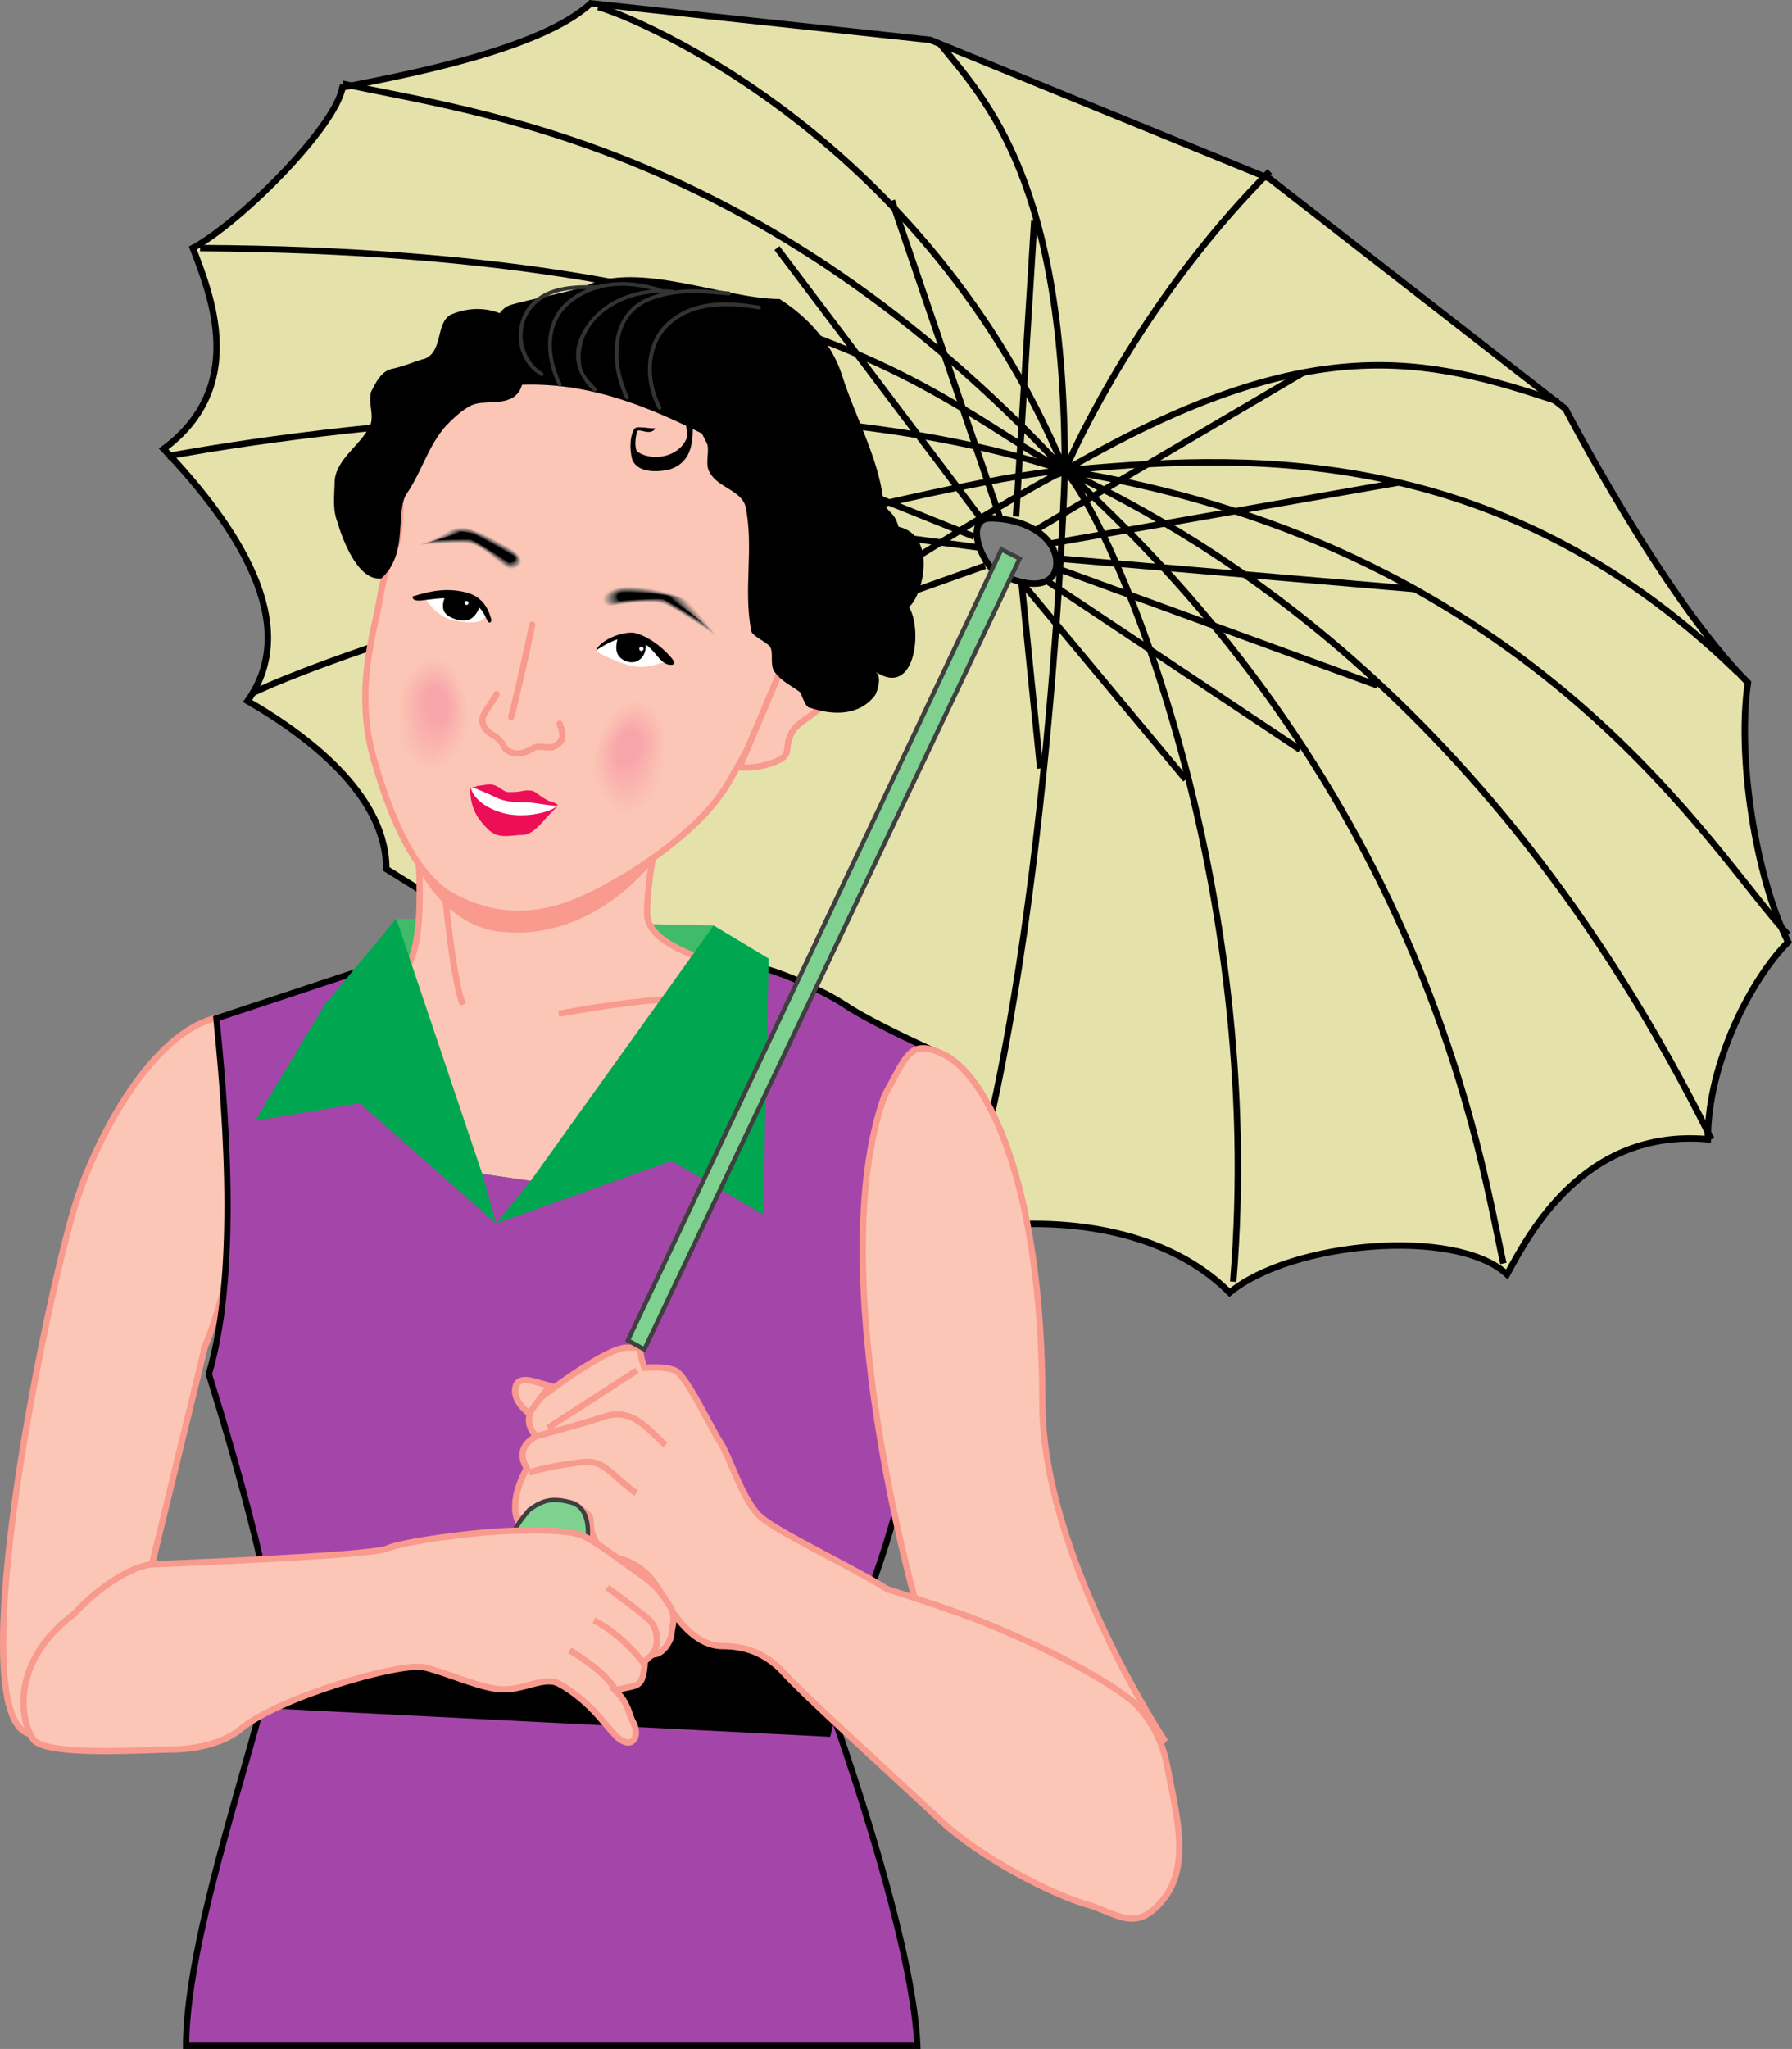 <svg xmlns="http://www.w3.org/2000/svg" width="286.143" height="326.995"><rect width="100%" height="100%" fill="#808080" stroke="none"/><path fill="#e5e1ab" d="M154.367 196.39c7.578-1.75 29.145-2.918 41.969 9.906 9.91-8.16 36.14-10.492 44.3-2.914 3.497-6.41 12.243-23.317 32.06-21.567 0-12.238 6.995-25.648 12.824-31.476-5.247-10.492-8.16-29.727-6.41-41.387-13.41-13.406-29.149-43.715-29.149-43.715L202.75 28.514 148.54 6.362 94.327.534C86.168 8.112 63.434 12.19 54.691 13.94c-1.164 6.414-16.32 21.567-23.898 25.649 2.914 7.578 8.742 22.148-4.664 32.058 11.66 12.242 22.152 27.98 13.406 40.223 11.078 6.41 22.153 15.734 22.153 26.812l92.68 57.707"/><path fill="none" stroke="#000" stroke-width="1.024" d="M154.367 196.39c7.578-1.75 29.145-2.918 41.969 9.906 9.91-8.16 36.14-10.492 44.3-2.914 3.497-6.41 12.243-23.317 32.06-21.567 0-12.238 6.995-25.648 12.824-31.476-5.247-10.492-8.16-29.727-6.41-41.387-13.41-13.406-29.149-43.715-29.149-43.715L202.75 28.514 148.54 6.362 94.327.534C86.168 8.112 63.434 12.19 54.691 13.94c-1.164 6.414-16.32 21.567-23.898 25.649 2.914 7.578 8.742 22.148-4.664 32.058 11.66 12.242 22.152 27.98 13.406 40.223 11.078 6.41 22.153 15.734 22.153 26.812zm0 0"/><path fill="none" stroke="#000" stroke-width="1.024" d="M153.785 195.222c13.406-42.551 16.246-117.817 16.246-120.149 8.164 9.324 32.133 65.938 26.887 129.477"/><path fill="none" stroke="#000" stroke-width="1.024" d="M240.055 201.636c-3.5-15.739-11.73-74.102-70.024-126.563 16.907 8.16 66.524 32.715 103.246 106.742"/><path fill="none" stroke="#000" stroke-width="1.024" d="M285.52 149.175c-11.657-12.243-39.711-61.864-115.489-74.102 26.23-2.332 68.274-5.758 107.328 32.133M248.797 64.07c-20.984-6.993-39.711-11.731-78.766 11.003 4.082-9.328 15.23-30.238 32.719-47.726"/><path fill="none" stroke="#000" stroke-width="1.024" d="M150.055 6.936c7.578 9.328 19.976 22.086 19.976 68.137-22.148-53.047-68.125-72.207-74.535-73.957"/><path fill="none" stroke="#000" stroke-width="1.024" d="M54.691 13.358c20.985 4.664 66.38 9.254 115.34 61.715-17.484-8.742-39.562-34.902-138.074-35.484"/><path fill="none" stroke="#000" stroke-width="1.024" d="M26.715 72.815c22.148-4.082 93.187-14.062 143.316 2.258-19.234 1.164-105.43 23.973-129.91 35.629m129.91-35.629c-9.906 4.664-54.136 32.715-67.543 43.207m59.75-35.848 2.914-47.214m-22.734-3.208 17.195 50.422m-3.207 0L124.06 39.59m31.475 46.046-25.36-10.2m-.288 8.454 26.52 3.496M131.05 99.628l26.231-9.328m32.059 34.101-26.227-31.476 2.985 29.722m.512-30.304 40.988 27.304m12.375-10.25-53.07-19.386m1.195-.946 58 4.957m-2.875-17-57.489 10.075m-1.164-2.043 43.653-25.657"/><path fill="#7f7f7f" d="M158.738 91.175c-2.62-2.621-4.37-8.453-.582-8.453 3.79 0 8.16 1.457 9.91 4.664 1.747 3.207.293 8.742-9.328 3.789"/><path fill="none" stroke="#000" stroke-width="1.024" d="M158.738 91.175c-2.62-2.621-4.37-8.453-.582-8.453 3.79 0 8.16 1.457 9.91 4.664 1.747 3.207.293 8.742-9.328 3.789zm0 0"/><path fill="#fbc6b5" d="m32.738 214.874-8.468 34.785 33.878 3.328-2.015 12.102s-46.684 17.918-53.04 10.586c-7.863-9.075 4.235-67.762 8.774-82.887 3.344-11.149 12.578-28.3 22.965-30.387 2.445 2.86 6.984 30.387-2.094 52.473"/><path fill="none" stroke="#f89a8d" d="m32.738 214.874-8.468 34.785 33.878 3.328-2.015 12.102s-46.684 17.918-53.04 10.586c-7.863-9.075 4.235-67.762 8.774-82.887 3.344-11.149 12.578-28.3 22.965-30.387 2.445 2.86 6.984 30.387-2.094 52.473zm0 0"/><path fill="#3fbb6a" d="m63.273 146.628 50.68 1.07-1.812 12.574-48.801 4.84-.067-18.484"/><path fill="#fbc6b5" d="M65.887 127.55c1.093 8.015 2.36 23.054-1.282 27.425-3.644 4.372-10.375 6.82-15.84 9.008 0 0 .571 8.32 7.673 18.387 8.902 12.602 23.09 13.746 23.09 13.746s20.128-.644 31.046-14.18c11.977-14.824 14.73-23.632 14.73-23.632-7.284-4.372-21.98-6.047-21.98-12.602 0-6.559 2.637-17.422 2.637-17.422l-40.074-.73"/><path fill="none" stroke="#f89a8d" d="M65.887 127.55c1.093 8.015 2.36 23.054-1.282 27.425-3.644 4.372-10.375 6.82-15.84 9.008 0 0 .571 8.32 7.673 18.387 8.902 12.602 23.09 13.746 23.09 13.746s20.128-.644 31.046-14.18c11.977-14.824 14.73-23.632 14.73-23.632-7.284-4.372-21.98-6.047-21.98-12.602 0-6.559 2.637-17.422 2.637-17.422zm0 0"/><path fill="none" stroke="#f89a8d" d="M70.258 133.382s1.46 21.129 3.644 26.957m15.301 1.457s15.3-2.914 20.402-2.184"/><path fill="#a446a9" d="M33.344 219.307s11.015 34.493 10.285 43.965c-.727 9.473-13.914 44.278-13.914 63.223H146.48c-.726-18.215-14.519-55.762-14.519-55.762s11.633-24.226 13.715-42.754c1.777-15.812-2.555-50.152 3.273-60.355 0 0-9.59-4.29-13.96-7.203-4.376-2.914-15.587-7.82-18.5-6.364l-8.34 19.399-8.454 7.738-13.312 10.89-6.453 1.208-19.871-16.922s-1.258-14.11-2.715-21.395l-22.785 7.551c1.004 10.602 3.996 39.125-1.215 56.781"/><path fill="none" stroke="#000" d="M33.344 219.307s11.015 34.493 10.285 43.965c-.727 9.473-13.914 44.278-13.914 63.223H146.48c-.726-18.215-14.519-55.762-14.519-55.762s11.633-24.226 13.715-42.754c1.777-15.812-2.555-50.152 3.273-60.355 0 0-9.59-4.29-13.96-7.203-4.376-2.914-15.587-7.82-18.5-6.364l-8.34 19.399-8.454 7.738-13.312 10.89-6.453 1.208-19.871-16.922s-1.258-14.11-2.715-21.395l-22.785 7.551c1.004 10.602 3.996 39.125-1.215 56.781zm0 0"/><path fill="#fbc6b5" d="M141.246 174.843c3.64-6.555 4.05-9.168 9.469-6.555 6.613 3.184 15.73 19.762 15.73 55.66 0 24.43 19.614 53.996 19.614 53.996l-39.579-21.328s-15.437-53.355-5.234-81.773"/><path fill="none" stroke="#f89a8d" d="M141.246 174.843c3.64-6.555 4.05-9.168 9.469-6.555 6.613 3.184 15.73 19.762 15.73 55.66 0 24.43 19.614 53.996 19.614 53.996l-39.579-21.328s-15.437-53.355-5.234-81.773zm0 0"/><path fill="#f89a8d" d="M66.246 137.347c1.238 3.304 5.781 9.914 12.39 11.152 6.61 1.238 19.825 0 30.563-17.762l-43.367 2.067.414 4.543"/><path fill="#fbc6b5" d="M64.883 72.69c-1.367 2.93-.496 11.59-1.668 14.32-1.168 2.735-1.863 4.294-2.645 8.977-.78 4.684-4.027 14.184-.906 25.11 1.95 6.828 5.8 18.125 12.438 21.832 6.632 3.707 13.656 3.902 21.265.39 7.61-3.512 18.73-10.926 23.02-18.535 4.293-7.61 8-13.07 9.172-21.266 1.129-7.925 4.53-26.273-15.93-37.546-.617-.336.766-10.172.07-10.38-.672-.199-6.73 3.637-7.37 3.462-19.634-5.305-26.493 2.488-37.446 13.636"/><path fill="none" stroke="#f89a8d" d="M64.883 72.69c-1.367 2.93-.496 11.59-1.668 14.32-1.168 2.735-1.863 4.294-2.645 8.977-.78 4.684-4.027 14.184-.906 25.11 1.95 6.828 5.8 18.125 12.438 21.832 6.632 3.707 13.656 3.902 21.265.39 7.61-3.512 18.73-10.926 23.02-18.535 4.293-7.61 8-13.07 9.172-21.266 1.129-7.925 4.53-26.273-15.93-37.546-.617-.336.766-10.172.07-10.38-.672-.199-6.73 3.637-7.37 3.462-19.634-5.305-26.493 2.488-37.446 13.636zm0 0"/><path fill="#fbc6b5" d="M135.27 100.788c1.171 3.121 0 6.828-2.926 10.535s-4.88 3.512-6.047 5.852c-1.172 2.34.39 3.316-2.734 4.488-3.122 1.172-5.461.781-5.461.781l6.437-15.219 10.73-6.437"/><path fill="none" stroke="#f89a8d" d="M135.27 100.788c1.171 3.121 0 6.828-2.926 10.535s-4.88 3.512-6.047 5.852c-1.172 2.34.39 3.316-2.734 4.488-3.122 1.172-5.461.781-5.461.781l6.437-15.219zm0 0"/><path fill="none" stroke="#f89a8d" stroke-linecap="round" d="M79.27 110.78c-.106.422-.63 1.05-1.575 2.52-.703 1.093-.945 1.68-.316 2.832.422.632 1.05 1.05 1.68 1.367.21.101 1.156 1.047 1.257 1.363.528 1.363 2.309 1.68 3.57 1.152.313-.101 1.153-.523 1.47-.734.734-.312 2.308.211 3.042-.105.63-.313 1.047-.63 1.364-1.258.21-.735-.106-1.68-.422-2.414"/><path d="M143.48 84.065c-.824-2.89-2.062-2.062-2.476-4.543-.828-6.605-4.543-13.215-6.61-19.824-1.652-4.953-5.367-9.086-9.91-11.976-8.675 0-22.718-6.196-30.98-2.067-2.063.828-8.672 2.067-11.563 2.89-4.132.829-4.132 8.677-2.89 13.22 11.77-1.575 21.855 1.804 33.039 7.433l.828 1.652c.414 1.239-.414 3.305.414 4.543 1.238 2.477 5.367 2.891 5.781 5.782 1.239 6.609-.414 12.804.825 19.414 0 .824 2.066 1.652 2.894 2.476.824.828 0 2.89.824 4.13 1.239 1.652 2.477 2.066 4.13 3.304.413.828.827 2.48 1.652 2.48 3.718 1.239 7.847 1.239 10.328-2.066.41-.824 1.09-3 0-3.719 6.582 4.328 7.515-7.066 5.367-10.324 2.215-1.723 4.61-11.383-1.653-12.805"/><path d="M108.367 62.589c0 2.48 1.66 4.957 1.246 7.433-1.238 2.895-5.367 3.719-7.847 2.067-.414-.414-.414-2.067 0-3.305.414-.41 2.066.828 2.89-.41-1.238 0-2.89-.414-3.304 0-.825 1.238-.825 3.3-.41 4.953.824 2.066 3.714 2.066 5.78 1.652 5.782-1.652 3.305-8.672 3.716-13.215l-2.07.825M84.004 55.57c.613-2.141-1.238-4.134-2.89-4.958-2.891-1.652-6.196-1.652-9.087-.414-2.476 1.238-1.238 5.781-4.129 7.024-1.652.414-3.304 1.238-5.37 1.652-1.653.414-2.477 2.062-3.301 3.715-.414 1.652.41 3.304 0 4.957-1.243 3.304-5.372 5.37-5.786 9.086 0 2.066-.41 4.543.414 6.609.825 2.89 3.305 9.5 7.02 9.086 4.547-4.129 2.066-10.738 4.133-13.629 2.476-3.719 3.305-7.434 6.195-10.738 1.238-1.238 2.477-2.48 4.13-3.305 2.065-.824 4.542 0 6.608-1.238 2.477-1.653 1.239-4.957 2.063-7.848"/><path fill="#333" d="M86.664 59.468c-3.613-2.246-4.258-7.41-1.523-10.48 2.582-2.946 6.816-2.919 10.457-2.84a.361.361 0 0 0 .336-.286c0-.18-.13-.336-.286-.336-3.87-.078-8.39-.05-11.101 3.176-2.785 3.355-2.168 8.906 1.758 11.23.129.13.308.102.41-.054.133-.13.105-.309-.05-.41"/><path fill="#333" d="M89.66 61.249c-2.117-4.336-2.555-9.965 1.883-13.192 4.129-3.02 9.113-2.918 13.707-1.472.18.05.336-.028.387-.18.078-.156-.024-.336-.18-.387-4.8-1.5-10.117-1.601-14.43 1.653-4.492 3.406-4.129 9.293-1.937 13.785.055.152.234.258.39.18.153-.051.258-.235.18-.387"/><path fill="#333" d="M95.234 61.972c-1.058-1.114-2.218-2.223-2.425-3.747-1.008-7.898 7.82-12.312 14.687-11.355a.338.338 0 0 0 .285-.336c0-.156-.129-.309-.312-.285-6.117-.617-12.492 1.937-14.969 7.82-1.242 2.996-.129 6.195 2.246 8.313a.321.321 0 0 0 .438.027.318.318 0 0 0 .05-.437"/><path fill="#333" d="M100.422 63.362c-2.527-5.289-2.836-13.11 3.695-15.484 4.153-1.5 7.84-1.145 12.23-.73.18 0 .337-.13.337-.313a.315.315 0 0 0-.313-.309c-4.488-.414-8.281-.765-12.539.809-6.687 2.476-6.71 10.582-4.027 16.133.027.18.207.285.36.257.183-.023.284-.207.257-.363"/><path fill="#333" d="M105.613 64.964c-2.273-4.285-2.222-9.989 1.524-13.242 3.82-3.329 9.238-3.176 14.043-2.348.152.023.308-.106.332-.258a.283.283 0 0 0-.282-.336c-5.007-.828-10.48-1.086-14.585 2.555-3.872 3.41-3.977 9.37-1.625 13.836.05.156.23.23.386.18.18-.051.258-.208.207-.387"/><path fill="#fbc6b5" d="M114.414 101.534s-1.812-2.824-4.539-5.613c-.914-.938-7.676-2.89-11.148-2.125-3.47.761-3.036 3.195-.997 2.883 3.028-.465 6.333-.957 8.418-.188 2.086.77 8.266 5.043 8.266 5.043"/><path fill="#f4c2b2" d="M114.328 101.452s-1.887-2.828-4.55-5.559c-.895-.914-7.645-2.82-11.036-2.074-3.39.746-2.96 3.14-.965 2.832 2.957-.453 6.325-.937 8.364-.187 2.039.754 8.187 4.988 8.187 4.988"/><path fill="#eebeaf" d="M114.242 101.374s-1.96-2.84-4.562-5.504c-.871-.895-7.61-2.758-10.926-2.027-3.313.726-2.883 3.086-.934 2.785 2.891-.446 6.325-.926 8.317-.192 1.992.739 8.105 4.938 8.105 4.938"/><path fill="#e7baab" d="M114.156 101.292s-2.031-2.844-4.574-5.445c-.852-.875-7.578-2.692-10.812-1.98-3.235.71-2.809 3.026-.907 2.737 2.82-.433 6.32-.91 8.266-.191 1.945.715 8.027 4.879 8.027 4.879"/><path fill="#e0b6a8" d="M114.07 101.21s-2.105-2.852-4.586-5.39c-.832-.848-7.546-2.626-10.703-1.93-3.156.695-2.73 2.972-.875 2.687 2.754-.422 6.32-.895 8.219-.195 1.898.703 7.945 4.828 7.945 4.828"/><path fill="#d9b2a4" d="M113.98 101.128s-2.175-2.856-4.593-5.332c-.809-.828-7.512-2.559-10.59-1.88-3.078.677-2.656 2.915-.844 2.638 2.684-.415 6.317-.88 8.168-.2 1.848.684 7.86 4.774 7.86 4.774"/><path fill="#d2ada1" d="M113.895 101.05s-2.25-2.868-4.606-5.282c-.789-.804-7.48-2.488-10.48-1.828-3 .66-2.579 2.86-.813 2.586 2.617-.402 6.313-.863 8.117-.199 1.805.668 7.782 4.723 7.782 4.723"/><path fill="#cba99d" d="M113.809 100.968s-2.32-2.871-4.618-5.223c-.77-.785-7.445-2.426-10.367-1.781-2.922.64-2.504 2.8-.785 2.539 2.547-.395 6.313-.852 8.07-.203 1.754.652 7.7 4.668 7.7 4.668"/><path fill="#c4a499" d="M113.719 100.886s-2.39-2.88-4.625-5.164c-.75-.766-7.414-2.36-10.258-1.735-2.844.625-2.426 2.746-.754 2.488 2.48-.378 6.309-.832 8.02-.203 1.71.633 7.617 4.614 7.617 4.614"/><path fill="#bda095" d="M113.633 100.804s-2.465-2.883-4.637-5.11c-.726-.742-7.379-2.293-10.144-1.683-2.766.609-2.352 2.691-.723 2.441 2.41-.371 6.305-.82 7.969-.203 1.66.61 7.535 4.555 7.535 4.555"/><path fill="#b69b91" d="M113.547 100.722s-2.54-2.891-4.649-5.051c-.707-.727-7.347-2.227-10.035-1.637-2.687.594-2.273 2.637-.691 2.39 2.344-.359 6.305-.8 7.918-.202 1.617.593 7.457 4.5 7.457 4.5"/><path fill="#af968d" d="M113.461 100.643s-2.613-2.898-4.66-5c-.688-.699-7.313-2.156-9.922-1.586-2.61.575-2.2 2.579-.664 2.344 2.277-.351 6.3-.789 7.871-.21 1.566.581 7.375 4.452 7.375 4.452"/><path fill="#a89189" d="M113.375 100.561s-2.684-2.906-4.672-4.941c-.664-.68-7.281-2.094-9.812-1.535-2.528.554-2.121 2.52-.633 2.293 2.207-.34 6.3-.774 7.82-.211 1.524.558 7.297 4.394 7.297 4.394"/><path fill="#a18c84" d="M113.285 100.48s-2.754-2.915-4.68-4.883c-.644-.66-7.25-2.028-9.699-1.489-2.453.54-2.043 2.465-.601 2.242 2.136-.328 6.293-.757 7.77-.214 1.472.546 7.21 4.343 7.21 4.343"/><path fill="#9a8780" d="M113.2 100.397s-2.829-2.918-4.692-4.828c-.625-.637-7.215-1.96-9.59-1.437-2.371.52-1.965 2.41-.57 2.195 2.07-.32 6.293-.742 7.722-.219 1.426.528 7.13 4.29 7.13 4.29"/><path fill="#93817b" d="M113.113 100.32s-2.902-2.93-4.703-4.774c-.605-.617-7.183-1.895-9.476-1.39-2.297.507-1.891 2.35-.543 2.144 2.004-.305 6.293-.727 7.672-.215 1.378.508 7.05 4.234 7.05 4.234"/><path fill="#8c7c76" d="M113.027 100.237s-2.972-2.933-4.714-4.719c-.586-.593-7.153-1.828-9.368-1.34-2.215.489-1.812 2.297-.507 2.098 1.93-.297 6.285-.71 7.617-.222 1.336.492 6.972 4.183 6.972 4.183"/><path fill="#857671" d="M112.938 100.155s-3.043-2.941-4.723-4.66c-.563-.574-7.117-1.762-9.254-1.293-2.14.473-1.738 2.242-.48 2.047 1.863-.285 6.285-.695 7.57-.223 1.285.477 6.887 4.13 6.887 4.13"/><path fill="#7e716d" d="M112.852 100.077s-3.118-2.95-4.735-4.605c-.543-.555-7.086-1.696-9.144-1.243-2.059.453-1.66 2.184-.45 1.996 1.797-.277 6.286-.68 7.524-.222 1.238.457 6.805 4.074 6.805 4.074"/><path fill="#776b67" d="M112.766 99.995s-3.192-2.957-4.746-4.55c-.524-.532-7.051-1.63-9.032-1.192-1.984.433-1.586 2.125-.418 1.945 1.727-.266 6.278-.664 7.47-.223 1.19.438 6.726 4.02 6.726 4.02"/><path fill="#706562" d="M112.676 99.913s-3.258-2.961-4.754-4.492c-.5-.512-7.02-1.563-8.922-1.145-1.902.418-1.508 2.07-.387 1.899 1.657-.254 6.278-.653 7.422-.23 1.145.425 6.64 3.968 6.64 3.968"/><path fill="#695f5d" d="M112.59 99.83s-3.332-2.968-4.766-4.433c-.48-.492-6.988-1.5-8.812-1.097-1.824.402-1.43 2.015-.356 1.847 1.59-.242 6.274-.633 7.371-.226 1.098.402 6.563 3.91 6.563 3.91"/><path fill="#625957" d="M112.504 99.753s-3.406-2.977-4.777-4.383c-.461-.469-6.954-1.43-8.7-1.047-1.746.387-1.355 1.957-.328 1.8 1.524-.234 6.274-.62 7.324-.23 1.051.387 6.48 3.86 6.48 3.86"/><path fill="#5b5351" d="M112.418 99.67s-3.48-2.984-4.79-4.323c-.44-.45-6.921-1.368-8.589-1-1.668.367-1.277 1.902-.293 1.75 1.453-.223 6.27-.602 7.27-.235 1.004.371 6.402 3.809 6.402 3.809"/><path fill="#544d4c" d="M112.332 99.589s-3.55-2.989-4.8-4.27c-.419-.426-6.887-1.297-8.477-.945-1.59.348-1.203 1.844-.266 1.7 1.387-.216 6.266-.59 7.223-.235.957.351 6.32 3.75 6.32 3.75"/><path fill="#4d4746" d="M112.242 99.507s-3.62-2.996-4.808-4.211c-.399-.407-6.856-1.23-8.368-.899-1.511.332-1.12 1.785-.234 1.653 1.32-.203 6.266-.575 7.172-.239.91.332 6.238 3.696 6.238 3.696"/><path fill="#464040" d="M112.156 99.429s-3.695-3.004-4.82-4.157c-.379-.386-6.824-1.168-8.254-.851-1.434.316-1.047 1.73-.207 1.601 1.25-.191 6.262-.558 7.125-.238.863.316 6.156 3.645 6.156 3.645"/><path fill="#3f3a3a" d="M112.07 99.347s-3.77-3.012-4.832-4.102c-.355-.363-6.789-1.098-8.144-.8-1.352.3-.969 1.675-.172 1.554 1.18-.184 6.258-.543 7.074-.242.813.3 6.074 3.59 6.074 3.59"/><path fill="#383333" d="M111.984 99.264s-3.843-3.015-4.843-4.042c-.336-.344-6.758-1.036-8.032-.754-1.277.28-.894 1.62-.144 1.504 1.113-.172 6.258-.528 7.023-.243.77.282 5.996 3.535 5.996 3.535"/><path fill="#312c2d" d="M111.895 99.182s-3.91-3.023-4.852-3.988c-.316-.32-6.723-.965-7.922-.699-1.2.262-.816 1.559-.113 1.45 1.047-.157 6.254-.509 6.976-.243.72.266 5.91 3.48 5.91 3.48"/><path fill="#2a2627" d="M111.809 99.1s-3.985-3.03-4.864-3.93c-.293-.3-6.691-.902-7.808-.656-1.121.25-.742 1.508-.086 1.407.976-.149 6.254-.496 6.926-.246.675.246 5.832 3.425 5.832 3.425"/><path d="M111.723 99.022s-4.059-3.039-4.875-3.875c-.274-.281-6.66-.836-7.7-.605-1.039.226-.664 1.45-.05 1.355.906-.14 6.246-.48 6.875-.25.625.23 5.75 3.375 5.75 3.375"/><path fill="#fbc6b5" d="M66.82 87.014s1.82-.464 4.727-2.292c.437-.278 1.762-.84 3.176-.45 2.156.598 4.808 2.09 6.664 3.164 3.832 2.22.797 4.25-.852 3.004-2.441-1.843-3.61-3.355-5.812-3.668-2.203-.312-7.903.242-7.903.242"/><path fill="#f4c2b2" d="M66.918 86.987s1.848-.473 4.691-2.262c.43-.27 1.758-.804 3.141-.425 2.105.586 4.84 2.125 6.656 3.175 3.742 2.168.758 4.16-.855 2.942-2.387-1.805-3.664-3.363-5.817-3.668-2.152-.305-7.816.238-7.816.238"/><path fill="#eebeaf" d="M67.016 86.96s1.879-.485 4.656-2.23c.418-.262 1.754-.774 3.105-.4 2.059.571 4.868 2.157 6.645 3.184 3.656 2.118.719 4.067-.852 2.88-2.332-1.762-3.718-3.368-5.82-3.665-2.105-.3-7.734.23-7.734.23"/><path fill="#e7baab" d="M67.11 86.932s1.913-.492 4.624-2.199c.407-.254 1.75-.738 3.067-.375 2.012.559 4.902 2.192 6.637 3.192 3.57 2.07.683 3.98-.852 2.82-2.277-1.723-3.77-3.371-5.824-3.664-2.051-.29-7.653.226-7.653.226"/><path fill="#e0b6a8" d="M67.207 86.905s1.945-.504 4.59-2.168c.398-.25 1.746-.703 3.031-.348 1.965.543 4.934 2.22 6.625 3.2 3.485 2.015.649 3.886-.851 2.758-2.223-1.68-3.825-3.375-5.825-3.66-2.004-.286-7.57.218-7.57.218"/><path fill="#d9b2a4" d="M67.305 86.882s1.972-.516 4.554-2.137c.387-.246 1.743-.672 2.996-.324 1.915.527 4.965 2.25 6.614 3.207 3.398 1.965.613 3.797-.852 2.691-2.164-1.637-3.875-3.379-5.828-3.656-1.953-.277-7.484.219-7.484.219"/><path fill="#d2ada1" d="M67.398 86.854s2.008-.527 4.524-2.105c.379-.238 1.742-.637 2.96-.3 1.864.515 4.997 2.284 6.602 3.214 3.313 1.918.575 3.71-.847 2.633-2.114-1.594-3.93-3.383-5.836-3.653-1.903-.27-7.403.211-7.403.211"/><path fill="#cba99d" d="M67.496 86.827s2.04-.535 4.488-2.074c.368-.235 1.739-.606 2.926-.274 1.817.5 5.028 2.317 6.59 3.223 3.227 1.867.54 3.617-.848 2.57-2.054-1.554-3.98-3.386-5.836-3.652-1.855-.262-7.32.207-7.32.207"/><path fill="#c4a499" d="M67.594 86.8s2.066-.547 4.453-2.043c.355-.227 1.734-.57 2.89-.25 1.766.492 5.06 2.351 6.579 3.23 3.14 1.82.504 3.531-.848 2.512-2-1.516-4.035-3.395-5.84-3.649-1.805-.257-7.234.2-7.234.2"/><path fill="#bda095" d="M67.688 86.772s2.101-.554 4.417-2.011c.352-.22 1.735-.536 2.86-.223 1.719.476 5.09 2.383 6.57 3.238 3.051 1.77.465 3.438-.847 2.446-1.95-1.47-4.09-3.395-5.844-3.645-1.754-.25-7.156.195-7.156.195"/><path fill="#b69b91" d="M67.785 86.749s2.133-.57 4.383-1.985c.34-.21 1.73-.5 2.824-.199 1.668.465 5.121 2.414 6.559 3.25 2.965 1.715.43 3.348-.848 2.383-1.89-1.43-4.14-3.398-5.848-3.64-1.703-.243-7.07.19-7.07.19"/><path fill="#af968d" d="M67.879 86.722s2.168-.579 4.351-1.954c.329-.207 1.727-.464 2.786-.171 1.62.449 5.152 2.445 6.55 3.253 2.88 1.668.391 3.258-.847 2.325-1.836-1.387-4.196-3.407-5.848-3.641-1.656-.234-6.992.188-6.992.188"/><path fill="#a89189" d="M67.977 86.694s2.195-.59 4.316-1.922c.32-.199 1.723-.43 2.75-.144 1.574.433 5.184 2.476 6.54 3.261 2.792 1.618.355 3.168-.845 2.262-1.78-1.347-4.25-3.41-5.855-3.637-1.606-.23-6.906.18-6.906.18"/><path fill="#a18c84" d="M68.074 86.667s2.227-.598 4.281-1.89c.31-.192 1.72-.4 2.715-.122 1.524.422 5.215 2.512 6.528 3.274 2.707 1.566.32 3.078-.844 2.199-1.727-1.305-4.3-3.414-5.86-3.637-1.554-.219-6.82.176-6.82.176"/><path fill="#9a8780" d="M68.168 86.64s2.262-.61 4.25-1.86c.297-.187 1.715-.363 2.68-.094 1.476.407 5.246 2.543 6.515 3.278 2.621 1.52.285 2.988-.843 2.136-1.668-1.261-4.352-3.418-5.86-3.628-1.508-.215-6.742.167-6.742.167"/><path fill="#93817b" d="M68.266 86.612s2.289-.617 4.214-1.824c.29-.184 1.711-.332 2.645-.074 1.426.394 5.277 2.578 6.504 3.289 2.535 1.469.246 2.898-.844 2.074-1.613-1.219-4.406-3.422-5.863-3.629-1.453-.207-6.656.164-6.656.164"/><path fill="#8c7c76" d="M68.363 86.589s2.32-.63 4.18-1.797c.277-.18 1.707-.297 2.61-.047 1.378.383 5.308 2.61 6.492 3.297 2.449 1.414.21 2.805-.84 2.012-1.563-1.18-4.461-3.426-5.867-3.625-1.407-.204-6.575.16-6.575.16"/><path fill="#857671" d="M68.457 86.561s2.356-.64 4.145-1.765c.27-.172 1.707-.262 2.578-.024 1.328.371 5.336 2.645 6.484 3.305 2.36 1.367.172 2.719-.844 1.95-1.504-1.138-4.511-3.43-5.87-3.622-1.356-.191-6.493.156-6.493.156"/><path fill="#7e716d" d="M68.555 86.534s2.383-.648 4.11-1.734c.26-.164 1.702-.23 2.542.004 1.277.355 5.367 2.671 6.473 3.312 2.273 1.316.136 2.629-.844 1.887-1.45-1.094-4.566-3.434-5.871-3.617-1.309-.188-6.41.148-6.41.148"/><path fill="#776b67" d="M68.652 86.507s2.414-.66 4.075-1.703c.25-.157 1.699-.196 2.507.03 1.23.34 5.399 2.704 6.461 3.317 2.188 1.27.098 2.54-.84 1.828-1.394-1.054-4.62-3.437-5.878-3.617-1.258-.18-6.325.145-6.325.145"/><path fill="#706562" d="M68.746 86.48s2.45-.669 4.043-1.673c.242-.152 1.695-.16 2.469.055 1.183.328 5.433 2.738 6.453 3.328 2.102 1.215.062 2.45-.84 1.766-1.34-1.012-4.672-3.445-5.879-3.613-1.21-.172-6.246.136-6.246.136"/><path fill="#695f5d" d="M68.844 86.456s2.476-.684 4.008-1.645c.23-.144 1.691-.125 2.433.082 1.137.313 5.465 2.77 6.442 3.336 2.015 1.164.027 2.356-.84 1.703-1.285-.972-4.727-3.449-5.883-3.613-1.156-.164-6.16.137-6.16.137"/><path fill="#625957" d="M68.938 86.429s2.511-.692 3.976-1.614c.219-.136 1.688-.09 2.399.106 1.085.3 5.496 2.804 6.43 3.343 1.929 1.118-.009 2.27-.837 1.641-1.23-.926-4.781-3.45-5.89-3.605-1.106-.16-6.078.129-6.078.129"/><path fill="#5b5351" d="M69.035 86.401s2.543-.703 3.942-1.582c.21-.133 1.683-.055 2.363.133 1.035.285 5.527 2.836 6.418 3.352 1.844 1.066-.043 2.175-.836 1.578-1.176-.887-4.832-3.453-5.89-3.606-1.06-.148-5.997.125-5.997.125"/><path fill="#544d4c" d="M69.133 86.374s2.57-.711 3.906-1.547c.2-.129 1.68-.023 2.328.152.988.274 5.559 2.868 6.41 3.364 1.754 1.015-.086 2.086-.84 1.515-1.117-.847-4.882-3.46-5.894-3.601-1.008-.145-5.91.117-5.91.117"/><path fill="#4d4746" d="M69.227 86.347s2.605-.723 3.875-1.516c.187-.121 1.675.008 2.293.18.937.257 5.59 2.898 6.398 3.367 1.668.969-.121 2-.84 1.457-1.062-.805-4.937-3.465-5.894-3.602-.961-.136-5.832.114-5.832.114"/><path fill="#464040" d="M69.324 86.32s2.637-.731 3.836-1.485c.184-.113 1.676.043 2.262.207.89.246 5.617 2.93 6.387 3.375 1.582.914-.157 1.906-.836 1.39-1.012-.761-4.993-3.464-5.903-3.593-.906-.13-5.746.105-5.746.105"/><path fill="#3f3a3a" d="M69.422 86.296s2.668-.746 3.8-1.457c.173-.11 1.673.078 2.227.23.84.235 5.649 2.965 6.375 3.387 1.496.863-.191 1.816-.836 1.328-.953-.719-5.043-3.473-5.902-3.594-.86-.12-5.664.106-5.664.106"/><path fill="#383333" d="M69.516 86.268s2.699-.754 3.77-1.425c.16-.102 1.667.113 2.19.257.79.22 5.68 2.997 6.364 3.391 1.41.816-.23 1.727-.836 1.27-.899-.68-5.098-3.477-5.906-3.59-.809-.117-5.582.097-5.582.097"/><path fill="#312c2d" d="M69.613 86.241s2.73-.766 3.735-1.394c.152-.094 1.664.148 2.152.28.746.208 5.715 3.032 6.355 3.403 1.325.766-.265 1.637-.835 1.207-.84-.637-5.149-3.48-5.907-3.59-.761-.11-5.5.094-5.5.094"/><path fill="#2a2627" d="M69.707 86.214s2.766-.774 3.703-1.364c.14-.09 1.664.18 2.117.309.696.191 5.746 3.063 6.344 3.406 1.238.715-.3 1.547-.832 1.149-.789-.598-5.203-3.489-5.914-3.586-.71-.102-5.418.086-5.418.086"/><path d="M69.805 86.186s2.793-.785 3.668-1.332c.129-.082 1.66.215 2.082.332.648.18 5.777 3.094 6.332 3.418 1.152.664-.336 1.457-.832 1.082-.735-.55-5.254-3.488-5.918-3.582-.66-.093-5.332.082-5.332.082"/><path fill="none" stroke="#f89a8d" stroke-linecap="round" d="M84.969 99.702c-.336 2.008-2.676 12.379-3.348 14.719"/><path fill="#00a650" d="m63.273 146.628 13.73 40.715 7.735 1.117-5.515 6.812-21.754-19.203-16.727 2.785 11.153-18.586 11.378-13.64"/><path fill="#00a650" d="M113.953 147.698 84.738 188.46l-4.015-.188-1.5 7 28.02-10.011 14.628 8.574.867-40.856-8.785-5.28"/><path fill="#fff" d="M75.328 125.561c.426-.004.754-.004 2.55.489 1.798.488 5.556 1.468 5.556 1.468l3.918.817 1.144.492s-1.469 3.266-4.246 2.937c-2.777-.328-6.7-2.613-6.7-2.613s-2.16-1.297-2.222-3.59"/><path fill="#ed0e58" d="M75.047 125.44c.316 1.422 1.746 3.32 5.254 4.305 2.664.742 6.547.332 8.758-1.094-2.211 2.059-3.743 4.602-5.637 4.602-1.895 0-3.793.793-5.531-.946-1.739-1.738-2.844-3.39-2.844-6.867"/><path fill="#ed0e58" d="M76.504 125.386c-.852.093-.094.246-1.176.175 1.738.793 2.434.996 3.7 1.63 1.261.632 2.488.796 3.605.808 2.246.015 3.066.215 4.16.375 4.266.613 1.16-.477 1.16-.477-.555-.136-.035.074-.894-.383-1.106-.585-1.504-1.242-2.215-1.332-1.266-.156-1.543.22-2.809.22-1.265 0-1.047.132-1.996-.5-1.559-1.04-1.797-.704-3.535-.516"/><path d="m42.422 251.98-1.211 20.57 91.355 4.636 4.235-17.949-94.38-7.258"/><path fill="#a446a9" d="m77.004 187.343 2.219 7.93 5.515-6.813zm0 0"/><path fill="#fff" d="M95.14 103.948c1.65-1.469 3.235-2.344 5.305-2.125 2.067.219 3.907 1.16 5.868 3.758-2.93.883-4.532 1.906-11.172-1.633"/><path d="M98.656 101.784c-.258 1.016-.754 2.906 1.246 3.715 2.004.808 3.54-.969 3.153-2.95-1.383-1.042-3.008-1.214-4.399-.765"/><path d="M95.156 103.8c1.602-1.024 3.989-2.414 5.73-1.93 1.739.484 2.712 1.184 3.766 2.488 1.055 1.309 1.614 1.664 2.207 1.73.59.063 1.047-.038.668-.675-.382-.64-3.05-3.61-6.105-4.383-1.453-.36-5.309.781-6.266 2.77"/><path fill="#fff" d="M102.477 103.882a.33.33 0 0 1-.391-.266.33.33 0 0 1 .266-.39.333.333 0 0 1 .39.265.333.333 0 0 1-.265.39"/><path fill="#fbc6b5" d="M74.23 118.233c-.707 2.239-3.527 4.422-5.335 5.024-1.809.601-5.254-2.375-5.356-6.961-.101-4.586-.191-7.918 3.168-10.54 5.648-4.402 9.824 7.235 7.523 12.477"/><path fill="#fbc5b5" d="M74.148 118.093c-.683 2.191-3.433 4.34-5.199 4.937-1.765.594-5.148-2.3-5.27-6.789-.116-4.488-.218-7.742 3.055-10.324 5.52-4.371 9.668 6.988 7.414 12.176"/><path fill="#fbc4b5" d="M74.066 117.952c-.656 2.145-3.336 4.262-5.062 4.852-1.727.585-5.047-2.23-5.18-6.618-.136-4.386-.246-7.566 2.942-10.109 5.382-4.336 9.507 6.746 7.3 11.875"/><path fill="#fbc3b4" d="M73.988 117.807c-.636 2.106-3.246 4.18-4.93 4.766-1.683.586-4.94-2.152-5.093-6.441-.152-4.29-.274-7.395 2.828-9.895 5.25-4.3 9.352 6.5 7.195 11.57"/><path fill="#fbc3b4" d="M73.906 117.667c-.61 2.058-3.152 4.101-4.793 4.68-1.64.578-4.836-2.083-5.008-6.27-.167-4.188-.296-7.219 2.72-9.68 5.116-4.27 9.19 6.258 7.081 11.27"/><path fill="#fbc2b4" d="M73.824 117.526c-.586 2.012-3.054 4.02-4.656 4.594-1.602.57-4.734-2.012-4.922-6.098-.183-4.09-.32-7.047 2.606-9.465 4.984-4.234 9.035 6.012 6.972 10.97"/><path fill="#fbc1b3" d="M73.742 117.386c-.558 1.964-2.96 3.937-4.52 4.503-1.558.57-4.628-1.933-4.831-5.921-.203-3.989-.352-6.871 2.492-9.25 4.847-4.204 8.87 5.77 6.86 10.668"/><path fill="#fbc0b3" d="M73.66 117.245c-.535 1.922-2.863 3.855-4.383 4.418-1.515.562-4.527-1.863-4.746-5.75-.218-3.89-.375-6.695 2.383-9.035 4.715-4.168 8.711 5.523 6.746 10.367"/><path fill="#fbbfb3" d="M73.578 117.104c-.512 1.875-2.77 3.774-4.246 4.332-1.473.559-4.422-1.789-4.66-5.578-.234-3.789-.402-6.52 2.27-8.82 4.581-4.137 8.554 5.281 6.636 10.066"/><path fill="#fbbeb2" d="M73.496 116.964c-.484 1.828-2.676 3.691-4.11 4.246-1.433.55-4.316-1.719-4.57-5.406-.253-3.692-.43-6.348 2.157-8.606 4.445-4.101 8.394 5.04 6.523 9.766"/><path fill="#fbbdb2" d="M73.418 116.82c-.465 1.784-2.582 3.612-3.977 4.16-1.39.546-4.214-1.641-4.484-5.231-.273-3.59-.457-6.172 2.043-8.39 4.316-4.067 8.238 4.792 6.418 9.46"/><path fill="#fbbcb2" d="M73.336 116.679c-.438 1.738-2.488 3.535-3.84 4.074-1.348.539-4.11-1.57-4.398-5.059-.29-3.492-.48-5.996 1.933-8.176 4.18-4.035 8.078 4.547 6.305 9.16"/><path fill="#fabbb1" d="M73.254 116.538c-.414 1.695-2.39 3.453-3.703 3.988-1.309.535-4.004-1.496-4.309-4.887-.308-3.39-.508-5.824 1.817-7.96 4.05-4 7.921 4.304 6.195 8.859"/><path fill="#fabab1" d="M73.172 116.397c-.387 1.649-2.297 3.371-3.563 3.899-1.27.531-3.906-1.422-4.226-4.711-.324-3.293-.535-5.649 1.707-7.746 3.914-3.969 7.758 4.058 6.082 8.558"/><path fill="#fab9b1" d="M73.09 116.257c-.363 1.601-2.203 3.289-3.426 3.812-1.226.524-3.8-1.347-4.14-4.539-.34-3.191-.56-5.473 1.593-7.531 3.781-3.934 7.602 3.816 5.973 8.258"/><path fill="#fab8b0" d="M73.008 116.116c-.336 1.555-2.106 3.207-3.29 3.727-1.187.52-3.698-1.278-4.054-4.368-.355-3.093-.586-5.296 1.48-7.316 3.653-3.898 7.446 3.57 5.864 7.957"/><path fill="#fab7b0" d="M72.926 115.975c-.313 1.508-2.012 3.125-3.153 3.637-1.144.516-3.593-1.2-3.964-4.191-.375-2.992-.614-5.125 1.367-7.102 3.515-3.867 7.285 3.328 5.75 7.656"/><path fill="#fab6b0" d="M72.848 115.835c-.293 1.465-1.918 3.043-3.02 3.55-1.101.508-3.488-1.128-3.879-4.019-.39-2.894-.64-4.95 1.254-6.887 3.383-3.832 7.13 3.082 5.645 7.356"/><path fill="#fab5af" d="M72.766 115.69c-.266 1.422-1.825 2.965-2.883 3.469-1.063.504-3.387-1.055-3.793-3.848-.406-2.793-.664-4.773 1.144-6.672 3.25-3.8 6.97 2.84 5.532 7.051"/><path fill="#fab4af" d="M72.684 115.55c-.243 1.375-1.73 2.882-2.746 3.382-1.02.497-3.282-.984-3.704-3.675-.425-2.696-.691-4.602 1.032-6.457 3.113-3.766 6.804 2.593 5.418 6.75"/><path fill="#fab3af" d="M72.602 115.409c-.215 1.328-1.633 2.805-2.61 3.297-.976.488-3.18-.91-3.617-3.504-.441-2.594-.719-4.426.918-6.242 2.98-3.735 6.648 2.351 5.309 6.449"/><path fill="#fab2af" d="M72.52 115.268c-.192 1.286-1.54 2.723-2.473 3.207-.934.489-3.074-.836-3.531-3.328-.457-2.496-.743-4.25.808-6.027 2.848-3.7 6.489 2.105 5.196 6.148"/><path fill="#fab2ae" d="M72.438 115.128c-.165 1.238-1.446 2.64-2.336 3.12-.895.481-2.97-.765-3.446-3.155-.472-2.395-.77-4.079.696-5.817 2.714-3.664 6.332 1.867 5.086 5.852"/><path fill="#fab1ae" d="M72.355 114.987c-.14 1.192-1.347 2.559-2.199 3.035-.851.473-2.867-.691-3.355-2.984-.492-2.297-.797-3.902.582-5.602 2.578-3.629 6.172 1.621 4.972 5.551"/><path fill="#fab0ae" d="M72.277 114.843c-.117 1.148-1.257 2.48-2.066 2.949-.809.469-2.762-.617-3.27-2.813-.507-2.191-.82-3.722.47-5.382 2.448-3.594 6.015 1.378 4.866 5.246"/><path fill="#faafad" d="M72.195 114.702c-.093 1.102-1.16 2.398-1.93 2.863-.769.465-2.66-.543-3.183-2.636-.523-2.098-.848-3.551.36-5.172 2.312-3.563 5.855 1.132 4.753 4.945"/><path fill="#f9aead" d="M72.113 114.561c-.066 1.059-1.066 2.317-1.793 2.778-.726.457-2.554-.469-3.097-2.465-.54-1.996-.871-3.379.246-4.957 2.18-3.528 5.695.89 4.644 4.644"/><path fill="#f9adad" d="M72.031 114.42c-.043 1.012-.972 2.235-1.656 2.688-.684.453-2.45-.394-3.008-2.293-.558-1.894-.902-3.199.133-4.738 2.047-3.496 5.535.645 4.531 4.344"/><path fill="#f9acac" d="M71.95 114.28c-.02.965-.876 2.156-1.52 2.602-.64.449-2.348-.325-2.922-2.121-.574-1.793-.926-3.024.02-4.524 1.913-3.46 5.378.402 4.421 4.043"/><path fill="#f9abac" d="M71.867 114.14c.008.917-.781 2.074-1.383 2.515-.601.442-2.242-.25-2.836-1.95-.59-1.694-.953-2.85-.09-4.308 1.778-3.425 5.22.157 4.31 3.742"/><path fill="#f9aaac" d="M71.785 113.999c.031.871-.683 1.992-1.246 2.43-.559.433-2.14-.18-2.746-1.778-.61-1.594-.98-2.676-.207-4.094 1.648-3.394 5.062-.085 4.2 3.442"/><path fill="#f9a9ab" d="M71.703 113.854c.059.832-.59 1.914-1.11 2.348-.515.43-2.034-.105-2.66-1.605-.624-1.497-1.003-2.5-.316-3.88 1.512-3.359 4.899-.331 4.086 3.137"/><path fill="#f9a8ab" d="M71.625 113.714c.078.785-.5 1.832-.977 2.258-.476.425-1.93-.032-2.574-1.43-.64-1.399-1.031-2.324-.43-3.664 1.38-3.328 4.743-.574 3.981 2.836"/><path fill="#f9a7ab" d="M71.543 113.573c.105.738-.402 1.75-.84 2.172-.433.418-1.828.043-2.488-1.258-.656-1.297-1.055-2.152-.54-3.45 1.247-3.292 4.583-.82 3.868 2.536"/><path fill="#f9a6aa" d="M71.461 113.432c.129.692-.309 1.668-.703 2.086-.39.414-1.723.114-2.399-1.086-.68-1.199-1.086-1.976-.656-3.234 1.113-3.262 4.426-1.062 3.758 2.234"/><path fill="#fbc6b5" d="M94.73 123.929c.266 2.332 2.614 5.015 4.274 5.953 1.656.937 5.61-1.317 6.59-5.797.984-4.485 1.715-7.735-1.078-10.953-4.696-5.407-11.036 5.21-9.786 10.797"/><path fill="#fbc5b5" d="M94.836 123.804c.25 2.285 2.535 4.921 4.156 5.847 1.621.922 5.496-1.27 6.477-5.648.98-4.38 1.703-7.559-1.012-10.719-4.574-5.352-10.832 5-9.621 10.52"/><path fill="#fbc4b5" d="M94.945 123.682c.235 2.235 2.457 4.825 4.035 5.735 1.583.91 5.383-1.215 6.36-5.496.976-4.278 1.695-7.38-.945-10.485-4.446-5.293-10.63 4.79-9.45 10.246"/><path fill="#fbc3b4" d="M95.05 123.557c.22 2.188 2.384 4.727 3.923 5.625 1.539.899 5.261-1.164 6.238-5.343.973-4.176 1.687-7.203-.875-10.25-4.324-5.235-10.426 4.578-9.285 9.968"/><path fill="#fbc3b4" d="M95.16 123.436c.203 2.133 2.301 4.63 3.801 5.512 1.5.883 5.148-1.113 6.121-5.187.973-4.079 1.68-7.028-.805-10.024-4.199-5.172-10.222 4.375-9.117 9.7"/><path fill="#fbc2b4" d="M95.266 123.311c.187 2.086 2.226 4.532 3.687 5.403 1.457.87 5.031-1.059 6-5.035.969-3.977 1.672-6.852-.734-9.79-4.078-5.117-10.02 4.165-8.953 9.422"/><path fill="#fbc1b3" d="M95.375 123.19c.172 2.035 2.145 4.434 3.566 5.29 1.422.859 4.918-1.008 5.883-4.883.969-3.875 1.664-6.672-.668-9.555-3.949-5.059-9.816 3.953-8.781 9.148"/><path fill="#fbc0b3" d="M95.48 123.065c.157 1.989 2.07 4.336 3.45 5.18 1.383.844 4.8-.953 5.765-4.73.965-3.77 1.657-6.497-.597-9.32-3.825-5-9.614 3.741-8.618 8.87"/><path fill="#fbbfb3" d="M95.586 122.944c.14 1.938 1.996 4.238 3.336 5.067 1.34.832 4.683-.903 5.644-4.575.965-3.675 1.653-6.324-.527-9.093-3.703-4.938-9.41 3.539-8.453 8.601"/><path fill="#fbbeb2" d="M95.695 122.82c.125 1.89 1.914 4.14 3.215 4.956 1.301.82 4.57-.851 5.528-4.422.96-3.574 1.644-6.144-.461-8.859-3.575-4.883-9.207 3.328-8.282 8.324"/><path fill="#fbbdb2" d="M95.8 122.698c.114 1.84 1.84 4.043 3.102 4.848 1.262.8 4.45-.801 5.407-4.274.957-3.468 1.636-5.968-.391-8.625-3.45-4.824-9.004 3.117-8.117 8.051"/><path fill="#fbbcb2" d="M95.91 122.577c.094 1.789 1.758 3.941 2.98 4.734 1.223.79 4.337-.75 5.29-4.12.957-3.368 1.629-5.79-.32-8.391-3.329-4.766-8.805 2.91-7.95 7.777"/><path fill="#fabbb1" d="M96.016 122.452c.078 1.742 1.683 3.848 2.867 4.625 1.18.777 4.219-.7 5.172-3.965.949-3.27 1.617-5.617-.254-8.164-3.203-4.703-8.602 2.703-7.785 7.504"/><path fill="#fabab1" d="M96.125 122.33c.063 1.692 1.605 3.747 2.746 4.513 1.14.761 4.106-.645 5.055-3.813.949-3.168 1.61-5.437-.184-7.93-3.078-4.644-8.398 2.493-7.617 7.23"/><path fill="#fab9b1" d="M96.23 122.206c.047 1.64 1.528 3.652 2.633 4.402 1.102.75 3.985-.594 4.934-3.66.945-3.066 1.601-5.262-.117-7.695-2.953-4.586-8.192 2.281-7.45 6.953"/><path fill="#fab8b0" d="M96.336 122.085c.035 1.59 1.453 3.55 2.516 4.289 1.062.738 3.87-.54 4.816-3.504.945-2.969 1.594-5.09-.047-7.469-2.828-4.527-7.992 2.078-7.285 6.684"/><path fill="#fab7b0" d="M96.445 121.96c.016 1.543 1.375 3.457 2.395 4.18 1.023.722 3.758-.489 4.7-3.352.94-2.863 1.585-4.91.022-7.234-2.707-4.47-7.789 1.867-7.117 6.406"/><path fill="#fab6b0" d="M96.55 121.839c.005 1.492 1.298 3.355 2.282 4.066.98.711 3.64-.437 4.578-3.2.938-2.76 1.578-4.733.094-7-2.582-4.41-7.586 1.657-6.953 6.134"/><path fill="#fab5af" d="M96.66 121.714c-.015 1.445 1.219 3.261 2.16 3.96.942.696 3.528-.386 4.461-3.05.938-2.66 1.57-4.555.164-6.766-2.457-4.351-7.386 1.446-6.785 5.856"/><path fill="#fab4af" d="M96.766 121.593c-.028 1.394 1.14 3.164 2.047 3.847.902.684 3.406-.336 4.34-2.894.933-2.563 1.562-4.383.23-6.535-2.332-4.297-7.18 1.238-6.617 5.582"/><path fill="#fab3af" d="M96.875 121.472c-.047 1.343 1.063 3.062 1.926 3.734.863.668 3.293-.281 4.222-2.742.934-2.461 1.555-4.203.301-6.301-2.207-4.238-6.976 1.027-6.449 5.309"/><path fill="#fab2af" d="M96.98 121.347c-.058 1.296.989 2.968 1.81 3.625.823.656 3.179-.23 4.105-2.59.93-2.36 1.55-4.028.37-6.07-2.085-4.176-6.777.82-6.285 5.035"/><path fill="#fab2ae" d="M97.086 121.225c-.074 1.247.91 2.868 1.695 3.512.782.645 3.063-.18 3.985-2.437.93-2.258 1.539-3.848.437-5.836-1.957-4.117-6.57.613-6.117 4.761"/><path fill="#fab1ae" d="M97.195 121.1c-.09 1.2.832 2.774 1.575 3.403.746.629 2.945-.125 3.87-2.281.923-2.16 1.528-3.676.505-5.61-1.832-4.058-6.368.406-5.95 4.488"/><path fill="#fab0ae" d="M97.3 120.98c-.105 1.148.755 2.671 1.462 3.288.703.618 2.828-.074 3.75-2.129.918-2.058 1.523-3.5.574-5.375-1.711-4-6.168.196-5.785 4.215"/><path fill="#faafad" d="M97.41 120.854c-.12 1.098.676 2.578 1.34 3.18.664.605 2.715-.02 3.633-1.977.918-1.953 1.512-3.32.644-5.14-1.586-3.942-5.964-.016-5.617 3.937"/><path fill="#f9aead" d="M97.516 120.733c-.137 1.047.601 2.477 1.226 3.067.621.59 2.598.03 3.512-1.825.914-1.851 1.508-3.144.71-4.906-1.46-3.883-5.757-.222-5.448 3.664"/><path fill="#f9adad" d="M97.625 120.608c-.152 1 .52 2.383 1.105 2.957.586.578 2.481.082 3.395-1.668.914-1.754 1.5-2.968.781-4.675-1.336-3.825-5.558-.434-5.281 3.386"/><path fill="#f9acac" d="M97.73 120.487c-.167.95.446 2.281.989 2.848.547.562 2.367.133 3.277-1.52.91-1.652 1.492-2.793.852-4.445-1.211-3.766-5.356-.64-5.118 3.117"/><path fill="#f9abac" d="M97.836 120.362c-.18.902.371 2.188.875 2.738.504.547 2.25.184 3.156-1.367.91-1.55 1.485-2.613.922-4.21-1.09-3.708-5.152-.852-4.953 2.84"/><path fill="#f9aaac" d="M97.945 120.241c-.199.852.29 2.086.754 2.625.465.535 2.137.238 3.04-1.215.906-1.449 1.476-2.437.988-3.976-.961-3.649-4.95-1.063-4.782 2.566"/><path fill="#f9a9ab" d="M98.05 120.12c-.21.8.216 1.988.641 2.512.426.523 2.016.289 2.922-1.063.899-1.347 1.465-2.262 1.055-3.742-.836-3.59-4.746-1.27-4.617 2.293"/><path fill="#f9a8ab" d="M98.16 119.995c-.23.754.133 1.89.52 2.402.386.508 1.902.34 2.804-.906.899-1.246 1.457-2.086 1.125-3.516-.714-3.53-4.543-1.476-4.449 2.02"/><path fill="#f9a7ab" d="M98.266 119.874c-.246.703.058 1.793.402 2.289.348.496 1.789.394 2.684-.754.898-1.148 1.453-1.91 1.199-3.281-.59-3.473-4.344-1.688-4.285 1.746"/><path fill="#f9a6aa" d="M98.375 119.749c-.262.652-.023 1.695.285 2.18.305.484 1.672.445 2.567-.602.894-1.043 1.441-1.73 1.261-3.047-.46-3.414-4.136-1.894-4.113 1.469"/><path fill="#fbc6b5" d="M141.664 253.6c-5.828-3.64-17.277-8.953-20.191-11.503-2.914-2.551-4.946-9.625-6.403-11.81-1.457-2.187-5.488-10.855-7.308-11.585-1.824-.727-4.84-.402-4.84-.402-1.457-3.645.453-3.227-2.824-3.227-3.278 0-12.715 7.2-12.715 7.2s-5.16 3.366-1.766 6.94c-2.55 1.458-2.605 3.259-1.515 5.079-1.09 2.187-2.547 5.465-1.457 8.383l5.464-2.918c2.551.367 6.196 1.093 6.196 2.918 0 1.82.363 2.914 1.82 4.734 1.457 1.82 5.828.363 9.473 6.922 3.644 6.558 6.922 8.379 9.836 8.379 2.914 0 6.558.73 9.836 4.37 3.277 3.645 18.214 17.126 24.773 23.317 6.559 6.192 18.215 12.024 23.316 13.48 5.102 1.458 8.016 4.735 12.387-.73s2.121-13.468.664-21.12c-1.457-7.65-6.047-10.888-6.047-10.888s-6.492-5.347-22.992-12.101c-4.676-1.914-15.707-5.438-15.707-5.438"/><path fill="none" stroke="#f89a8d" d="M141.664 253.6c-5.828-3.64-17.277-8.953-20.191-11.503-2.914-2.551-4.946-9.625-6.403-11.81-1.457-2.187-5.488-10.855-7.308-11.585-1.824-.727-4.84-.402-4.84-.402-1.457-3.645.453-3.227-2.824-3.227-3.278 0-12.715 7.2-12.715 7.2s-5.16 3.366-1.766 6.94c-2.55 1.458-2.605 3.259-1.515 5.079-1.09 2.187-2.547 5.465-1.457 8.383l5.464-2.918c2.551.367 6.196 1.093 6.196 2.918 0 1.82.363 2.914 1.82 4.734 1.457 1.82 5.828.363 9.473 6.922 3.644 6.558 6.922 8.379 9.836 8.379 2.914 0 6.558.73 9.836 4.37 3.277 3.645 18.214 17.126 24.773 23.317 6.559 6.192 18.215 12.024 23.316 13.48 5.102 1.458 8.016 4.735 12.387-.73s2.121-13.468.664-21.12c-1.457-7.65-6.047-10.888-6.047-10.888s-6.492-5.347-22.992-12.101c-4.676-1.914-15.707-5.438-15.707-5.438zm0 0"/><path fill="none" stroke="#f89a8d" d="M101.59 238.3c-3.645-2.547-5.07-5.34-8.348-4.977-3.281.367-6.59.969-8.773 1.7m1.148-5.809s7.227-1.91 10.953-3.149c4.535-1.511 7.13 2.352 9.68 4.535"/><path fill="#fbc6b5" d="M87.746 221.179c-2.55-.727-5.101-1.82-5.465.363-.363 2.187 2.188 4.008 2.188 4.008l3.277-4.371"/><path fill="none" stroke="#f89a8d" d="M87.746 221.179c-2.55-.727-5.101-1.82-5.465.363-.363 2.187 2.188 4.008 2.188 4.008zm13.965-2.477-14.219 9.18"/><path fill="#7fd190" d="M84.52 240.956s-4.082 4.371-3.5 7.578c.585 3.207 1.168 4.664 1.168 4.664l6.703 1.164 4.953-9.035s.586-4.66-2.621-5.535-4.664-.293-6.703 1.164"/><path fill="none" stroke="#3f3f3f" stroke-width=".697" d="M84.52 240.956s-4.082 4.371-3.5 7.578c.585 3.207 1.168 4.664 1.168 4.664l6.703 1.164 4.953-9.035s.586-4.66-2.621-5.535-4.664-.293-6.703 1.164zm0 0"/><path fill="#fbc6b5" d="M11.867 257.526c3.934-4.238 9.074-7.562 12.403-7.867 0 0 34.761-1.328 37.492-2.5 2.73-1.176 12.808-2.43 17.62-2.734 4.813-.305 11.372-.36 13.712.687 2.34 1.047 6.043 4 9.023 6.067 2.977 2.066 3.524 3.21 4.758 5.027 1.234 1.812.375 3.328.355 4.465-.019 1.136-1.417 3.426-2.902 3.355 0 0-.531.207-1.375 1.156 0 0-.043 2.27-.672 3.176-.629.906-1.676.758-4.047 1.41 2.192 2.098 2.086 3.68 2.836 5.036 1.184 2.164.004 4.414-2.234 2.668-.719-.57-1.543-1.645-3.258-3.598-1.71-1.957-4.12-4.012-6.37-5.188-2.25-1.18-5.481.993-8.892.93-3.406-.062-8.734-2.61-12.523-3.512-3.785-.898-23.395 4.785-29.406 9.875-2.621 2.22-7.262 3.227-10.89 3.227-3.63 0-20.169 1.207-22.184-1.613-2.016-2.825-3.833-12.305 6.554-20.067"/><path fill="none" stroke="#f89a8d" d="M11.867 257.526c3.934-4.238 9.074-7.562 12.403-7.867 0 0 34.761-1.328 37.492-2.5 2.73-1.176 12.808-2.43 17.62-2.734 4.813-.305 11.372-.36 13.712.687 2.34 1.047 6.043 4 9.023 6.067 2.977 2.066 3.524 3.21 4.758 5.027 1.234 1.812.375 3.328.355 4.465-.019 1.136-1.417 3.426-2.902 3.355 0 0-.531.207-1.375 1.156 0 0-.043 2.27-.672 3.176-.629.906-1.676.758-4.047 1.41 2.192 2.098 2.086 3.68 2.836 5.036 1.184 2.164.004 4.414-2.234 2.668-.719-.57-1.543-1.645-3.258-3.598-1.71-1.957-4.12-4.012-6.37-5.188-2.25-1.18-5.481.993-8.892.93-3.406-.062-8.734-2.61-12.523-3.512-3.785-.898-23.395 4.785-29.406 9.875-2.621 2.22-7.262 3.227-10.89 3.227-3.63 0-20.169 1.207-22.184-1.613-2.016-2.825-3.833-12.305 6.554-20.067zm0 0"/><path fill="none" stroke="#f89a8d" d="M96.961 253.358s5.738 4.168 6.852 5.324c1.117 1.157 1.593 3.79.296 5.383m-1.339 1.375c-.895-1.199-3.93-4.836-7.915-6.836m-3.89 4.782c1.512.859 5.617 3.511 7.23 6.164"/><path fill="#7fd190" d="M100.262 213.905 159.906 87.68l2.914 1.457-59.933 126.226-2.625-1.457"/><path fill="none" stroke="#3f3f3f" stroke-width=".697" d="M100.262 213.905 159.906 87.68l2.914 1.457-59.933 126.226zm0 0"/><path fill="#fff" d="M77.52 98.343c-.528-.7-1.055-2.196-3.067-2.664-2.008-.47-3.531-.653-6.531-.102 1.082 1.605 2.695 3.117 4.566 3.434 1.867.316 4.293.742 5.032-.668"/><path d="M71.129 95.007c-.73 1.91-.61 3.152 1.719 3.843 2.324.688 3.238-.656 3.832-2.222-.82-.711-.352-1.426-5.551-1.621"/><path d="M65.879 95.194c3.402-1.09 5.766-1.285 8.332-.703 2.566.582 3.648 2.266 4.23 4.305.13.445-.296.781-.546.386-.247-.39-.918-2.543-2.918-3.304-2-.762-5.551-.324-6.707-.168-1.153.156-2.43.367-2.391-.516"/><path fill="#fff" d="M74.39 96.514a.305.305 0 0 1-.175-.394.306.306 0 0 1 .394-.18.31.31 0 0 1 .18.399.309.309 0 0 1-.398.175"/></svg>
